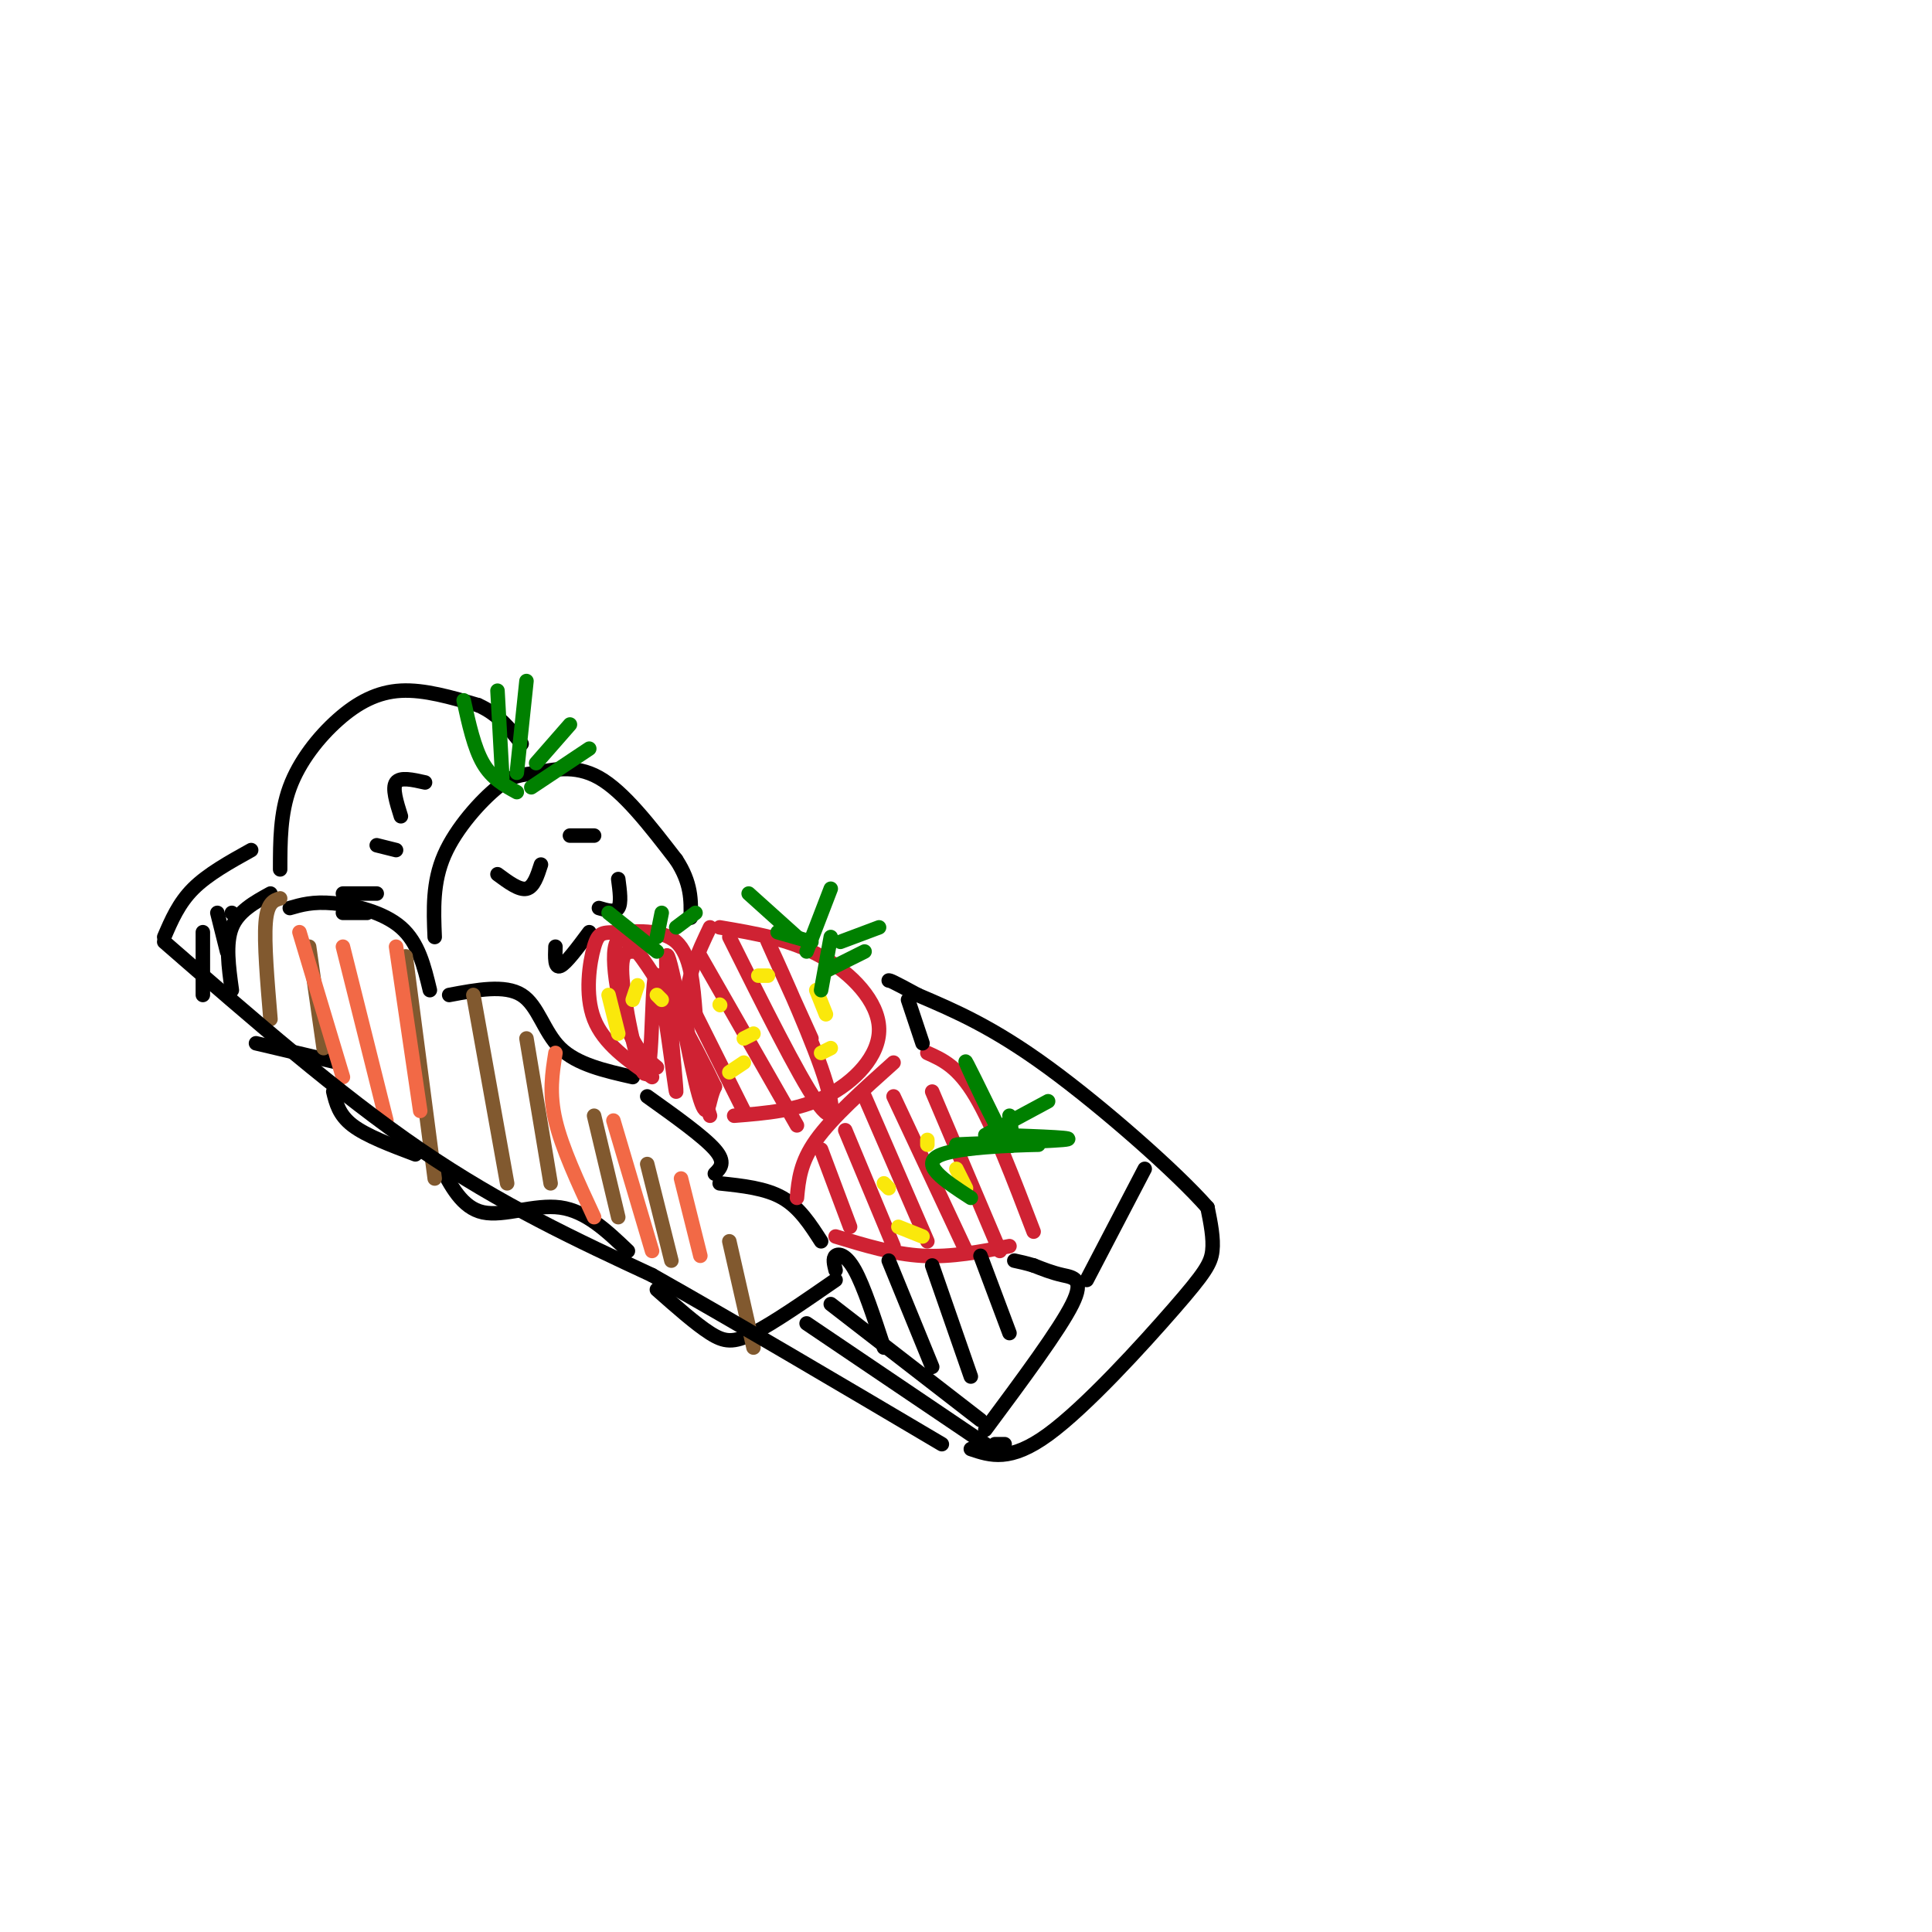 <svg viewBox='0 0 400 400' version='1.1' xmlns='http://www.w3.org/2000/svg' xmlns:xlink='http://www.w3.org/1999/xlink'><g fill='none' stroke='rgb(0,0,0)' stroke-width='3' stroke-linecap='round' stroke-linejoin='round'><path d='M58,180c0.006,-5.798 0.012,-11.595 2,-17c1.988,-5.405 5.958,-10.417 10,-14c4.042,-3.583 8.155,-5.738 13,-6c4.845,-0.262 10.423,1.369 16,3'/><path d='M99,146c4.167,1.833 6.583,4.917 9,8'/><path d='M90,194c-0.236,-5.671 -0.472,-11.343 2,-17c2.472,-5.657 7.652,-11.300 11,-14c3.348,-2.700 4.863,-2.458 8,-3c3.137,-0.542 7.896,-1.869 13,1c5.104,2.869 10.552,9.935 16,17'/><path d='M140,178c3.167,4.833 3.083,8.417 3,12'/><path d='M103,181c2.250,1.667 4.500,3.333 6,3c1.500,-0.333 2.250,-2.667 3,-5'/><path d='M124,188c1.667,0.500 3.333,1.000 4,0c0.667,-1.000 0.333,-3.500 0,-6'/><path d='M115,196c-0.083,2.250 -0.167,4.500 1,4c1.167,-0.500 3.583,-3.750 6,-7'/><path d='M118,173c0.000,0.000 5.000,0.000 5,0'/><path d='M83,169c-0.917,-2.917 -1.833,-5.833 -1,-7c0.833,-1.167 3.417,-0.583 6,0'/><path d='M78,175c0.000,0.000 4.000,1.000 4,1'/><path d='M71,185c0.000,0.000 7.000,0.000 7,0'/><path d='M71,189c0.000,0.000 5.000,0.000 5,0'/><path d='M56,185c-3.333,1.833 -6.667,3.667 -8,7c-1.333,3.333 -0.667,8.167 0,13'/><path d='M53,216c0.000,0.000 17.000,4.000 17,4'/><path d='M60,188c2.378,-0.689 4.756,-1.378 9,-1c4.244,0.378 10.356,1.822 14,5c3.644,3.178 4.822,8.089 6,13'/><path d='M93,206c5.778,-1.089 11.556,-2.178 15,0c3.444,2.178 4.556,7.622 8,11c3.444,3.378 9.222,4.689 15,6'/><path d='M69,226c0.583,2.417 1.167,4.833 4,7c2.833,2.167 7.917,4.083 13,6'/><path d='M91,241c2.333,4.533 4.667,9.067 9,10c4.333,0.933 10.667,-1.733 16,-1c5.333,0.733 9.667,4.867 14,9'/><path d='M134,227c5.833,4.167 11.667,8.333 14,11c2.333,2.667 1.167,3.833 0,5'/><path d='M149,245c4.750,0.500 9.500,1.000 13,3c3.500,2.000 5.750,5.500 8,9'/><path d='M136,267c4.022,3.556 8.044,7.111 11,9c2.956,1.889 4.844,2.111 9,0c4.156,-2.111 10.578,-6.556 17,-11'/><path d='M167,274c0.000,0.000 37.000,25.000 37,25'/><path d='M172,270c0.000,0.000 31.000,24.000 31,24'/><path d='M206,299c0.000,0.000 2.000,0.000 2,0'/></g>
<g fill='none' stroke='rgb(129,89,47)' stroke-width='3' stroke-linecap='round' stroke-linejoin='round'><path d='M58,186c-1.333,0.417 -2.667,0.833 -3,5c-0.333,4.167 0.333,12.083 1,20'/><path d='M64,196c0.000,0.000 3.000,21.000 3,21'/><path d='M84,198c0.000,0.000 6.000,46.000 6,46'/><path d='M98,206c0.000,0.000 7.000,39.000 7,39'/><path d='M109,215c0.000,0.000 5.000,30.000 5,30'/><path d='M123,231c0.000,0.000 5.000,21.000 5,21'/><path d='M134,241c0.000,0.000 5.000,20.000 5,20'/><path d='M151,257c0.000,0.000 5.000,22.000 5,22'/></g>
<g fill='none' stroke='rgb(242,105,70)' stroke-width='3' stroke-linecap='round' stroke-linejoin='round'><path d='M62,193c0.000,0.000 9.000,30.000 9,30'/><path d='M71,196c0.000,0.000 9.000,36.000 9,36'/><path d='M82,196c0.000,0.000 5.000,34.000 5,34'/><path d='M115,218c-0.667,4.167 -1.333,8.333 0,14c1.333,5.667 4.667,12.833 8,20'/><path d='M127,232c0.000,0.000 8.000,27.000 8,27'/><path d='M141,244c0.000,0.000 4.000,16.000 4,16'/></g>
<g fill='none' stroke='rgb(0,128,0)' stroke-width='3' stroke-linecap='round' stroke-linejoin='round'><path d='M107,164c-2.583,-1.417 -5.167,-2.833 -7,-6c-1.833,-3.167 -2.917,-8.083 -4,-13'/><path d='M104,161c0.000,0.000 -1.000,-18.000 -1,-18'/><path d='M107,160c0.000,0.000 2.000,-19.000 2,-19'/><path d='M111,158c0.000,0.000 7.000,-8.000 7,-8'/><path d='M110,163c0.000,0.000 12.000,-8.000 12,-8'/></g>
<g fill='none' stroke='rgb(207,34,51)' stroke-width='3' stroke-linecap='round' stroke-linejoin='round'><path d='M147,231c-2.500,-7.750 -5.000,-15.500 -5,-22c0.000,-6.500 2.500,-11.750 5,-17'/><path d='M149,192c7.304,1.232 14.607,2.464 21,6c6.393,3.536 11.875,9.375 12,15c0.125,5.625 -5.107,11.036 -11,14c-5.893,2.964 -12.446,3.482 -19,4'/><path d='M165,248c0.333,-3.667 0.667,-7.333 4,-12c3.333,-4.667 9.667,-10.333 16,-16'/><path d='M192,218c3.167,1.417 6.333,2.833 10,9c3.667,6.167 7.833,17.083 12,28'/><path d='M209,258c-6.000,1.167 -12.000,2.333 -18,2c-6.000,-0.333 -12.000,-2.167 -18,-4'/><path d='M170,238c0.000,0.000 6.000,16.000 6,16'/><path d='M175,234c0.000,0.000 10.000,24.000 10,24'/><path d='M179,227c0.000,0.000 13.000,30.000 13,30'/><path d='M185,227c0.000,0.000 15.000,32.000 15,32'/><path d='M193,226c0.000,0.000 14.000,33.000 14,33'/><path d='M144,210c0.000,0.000 10.000,20.000 10,20'/><path d='M145,198c0.000,0.000 20.000,35.000 20,35'/><path d='M151,194c7.113,14.268 14.226,28.536 18,34c3.774,5.464 4.208,2.125 1,-7c-3.208,-9.125 -10.060,-24.036 -11,-26c-0.940,-1.964 4.030,9.018 9,20'/><path d='M135,223c-5.010,-3.456 -10.019,-6.912 -12,-12c-1.981,-5.088 -0.933,-11.807 0,-15c0.933,-3.193 1.751,-2.860 5,-3c3.249,-0.140 8.928,-0.754 12,2c3.072,2.754 3.536,8.877 4,15'/><path d='M131,197c-1.391,0.043 -2.782,0.085 -2,7c0.782,6.915 3.736,20.702 5,18c1.264,-2.702 0.839,-21.893 2,-20c1.161,1.893 3.908,24.869 4,24c0.092,-0.869 -2.470,-25.583 -2,-28c0.470,-2.417 3.973,17.465 6,26c2.027,8.535 2.579,5.724 3,4c0.421,-1.724 0.710,-2.362 1,-3'/><path d='M148,225c-3.774,-8.012 -13.708,-26.542 -18,-30c-4.292,-3.458 -2.940,8.155 -1,15c1.940,6.845 4.470,8.923 7,11'/></g>
<g fill='none' stroke='rgb(250,232,11)' stroke-width='3' stroke-linecap='round' stroke-linejoin='round'><path d='M126,206c0.000,0.000 2.000,8.000 2,8'/><path d='M132,204c0.000,0.000 -1.000,3.000 -1,3'/><path d='M136,206c0.000,0.000 1.000,1.000 1,1'/><path d='M156,214c0.000,0.000 -2.000,1.000 -2,1'/><path d='M154,220c0.000,0.000 -3.000,2.000 -3,2'/><path d='M149,208c0.000,0.000 0.100,0.100 0.1,0.1'/><path d='M157,202c0.000,0.000 2.000,0.000 2,0'/><path d='M169,205c0.000,0.000 2.000,5.000 2,5'/><path d='M172,217c0.000,0.000 -2.000,1.000 -2,1'/><path d='M184,246c0.000,0.000 -1.000,-1.000 -1,-1'/><path d='M192,236c0.000,0.000 0.000,1.000 0,1'/><path d='M198,242c0.000,0.000 2.000,4.000 2,4'/><path d='M191,256c0.000,0.000 -5.000,-2.000 -5,-2'/></g>
<g fill='none' stroke='rgb(0,128,0)' stroke-width='3' stroke-linecap='round' stroke-linejoin='round'><path d='M167,197c0.000,0.000 5.000,-13.000 5,-13'/><path d='M165,194c0.000,0.000 -10.000,-9.000 -10,-9'/><path d='M161,193c0.000,0.000 7.000,2.000 7,2'/><path d='M174,195c0.000,0.000 8.000,-3.000 8,-3'/><path d='M171,201c0.000,0.000 8.000,-4.000 8,-4'/><path d='M172,194c0.000,0.000 -2.000,11.000 -2,11'/><path d='M136,197c0.000,0.000 -10.000,-8.000 -10,-8'/><path d='M136,194c0.000,0.000 1.000,-5.000 1,-5'/><path d='M140,192c0.000,0.000 4.000,-3.000 4,-3'/><path d='M204,235c0.000,0.000 13.000,-7.000 13,-7'/><path d='M207,234c-3.822,-7.800 -7.644,-15.600 -7,-14c0.644,1.600 5.756,12.600 8,16c2.244,3.400 1.622,-0.800 1,-5'/><path d='M207,235c8.670,0.308 17.340,0.616 13,1c-4.340,0.384 -21.689,0.845 -22,1c-0.311,0.155 16.416,0.003 17,0c0.584,-0.003 -14.976,0.142 -20,2c-5.024,1.858 0.488,5.429 6,9'/></g>
<g fill='none' stroke='rgb(0,0,0)' stroke-width='3' stroke-linecap='round' stroke-linejoin='round'><path d='M34,195c18.083,15.750 36.167,31.500 53,43c16.833,11.500 32.417,18.750 48,26'/><path d='M135,264c18.000,10.167 39.000,22.583 60,35'/><path d='M201,300c4.065,1.369 8.131,2.738 16,-3c7.869,-5.738 19.542,-18.583 26,-26c6.458,-7.417 7.702,-9.405 8,-12c0.298,-2.595 -0.351,-5.798 -1,-9'/><path d='M250,250c-6.289,-7.178 -21.511,-20.622 -33,-29c-11.489,-8.378 -19.244,-11.689 -27,-15'/><path d='M190,206c-5.500,-3.000 -5.750,-3.000 -6,-3'/><path d='M34,194c1.500,-3.500 3.000,-7.000 6,-10c3.000,-3.000 7.500,-5.500 12,-8'/><path d='M42,193c0.000,0.000 0.000,13.000 0,13'/><path d='M45,189c0.000,0.000 2.000,8.000 2,8'/><path d='M48,189c0.000,0.000 0.100,0.100 0.1,0.1'/><path d='M188,207c0.000,0.000 3.000,9.000 3,9'/><path d='M204,296c7.689,-10.356 15.378,-20.711 18,-26c2.622,-5.289 0.178,-5.511 -2,-6c-2.178,-0.489 -4.089,-1.244 -6,-2'/><path d='M214,262c-1.667,-0.500 -2.833,-0.750 -4,-1'/><path d='M225,265c0.000,0.000 12.000,-23.000 12,-23'/><path d='M173,263c-0.311,-1.244 -0.622,-2.489 0,-3c0.622,-0.511 2.178,-0.289 4,3c1.822,3.289 3.911,9.644 6,16'/><path d='M184,261c0.000,0.000 9.000,22.000 9,22'/><path d='M193,262c0.000,0.000 8.000,23.000 8,23'/><path d='M203,260c0.000,0.000 6.000,16.000 6,16'/></g>
</svg>